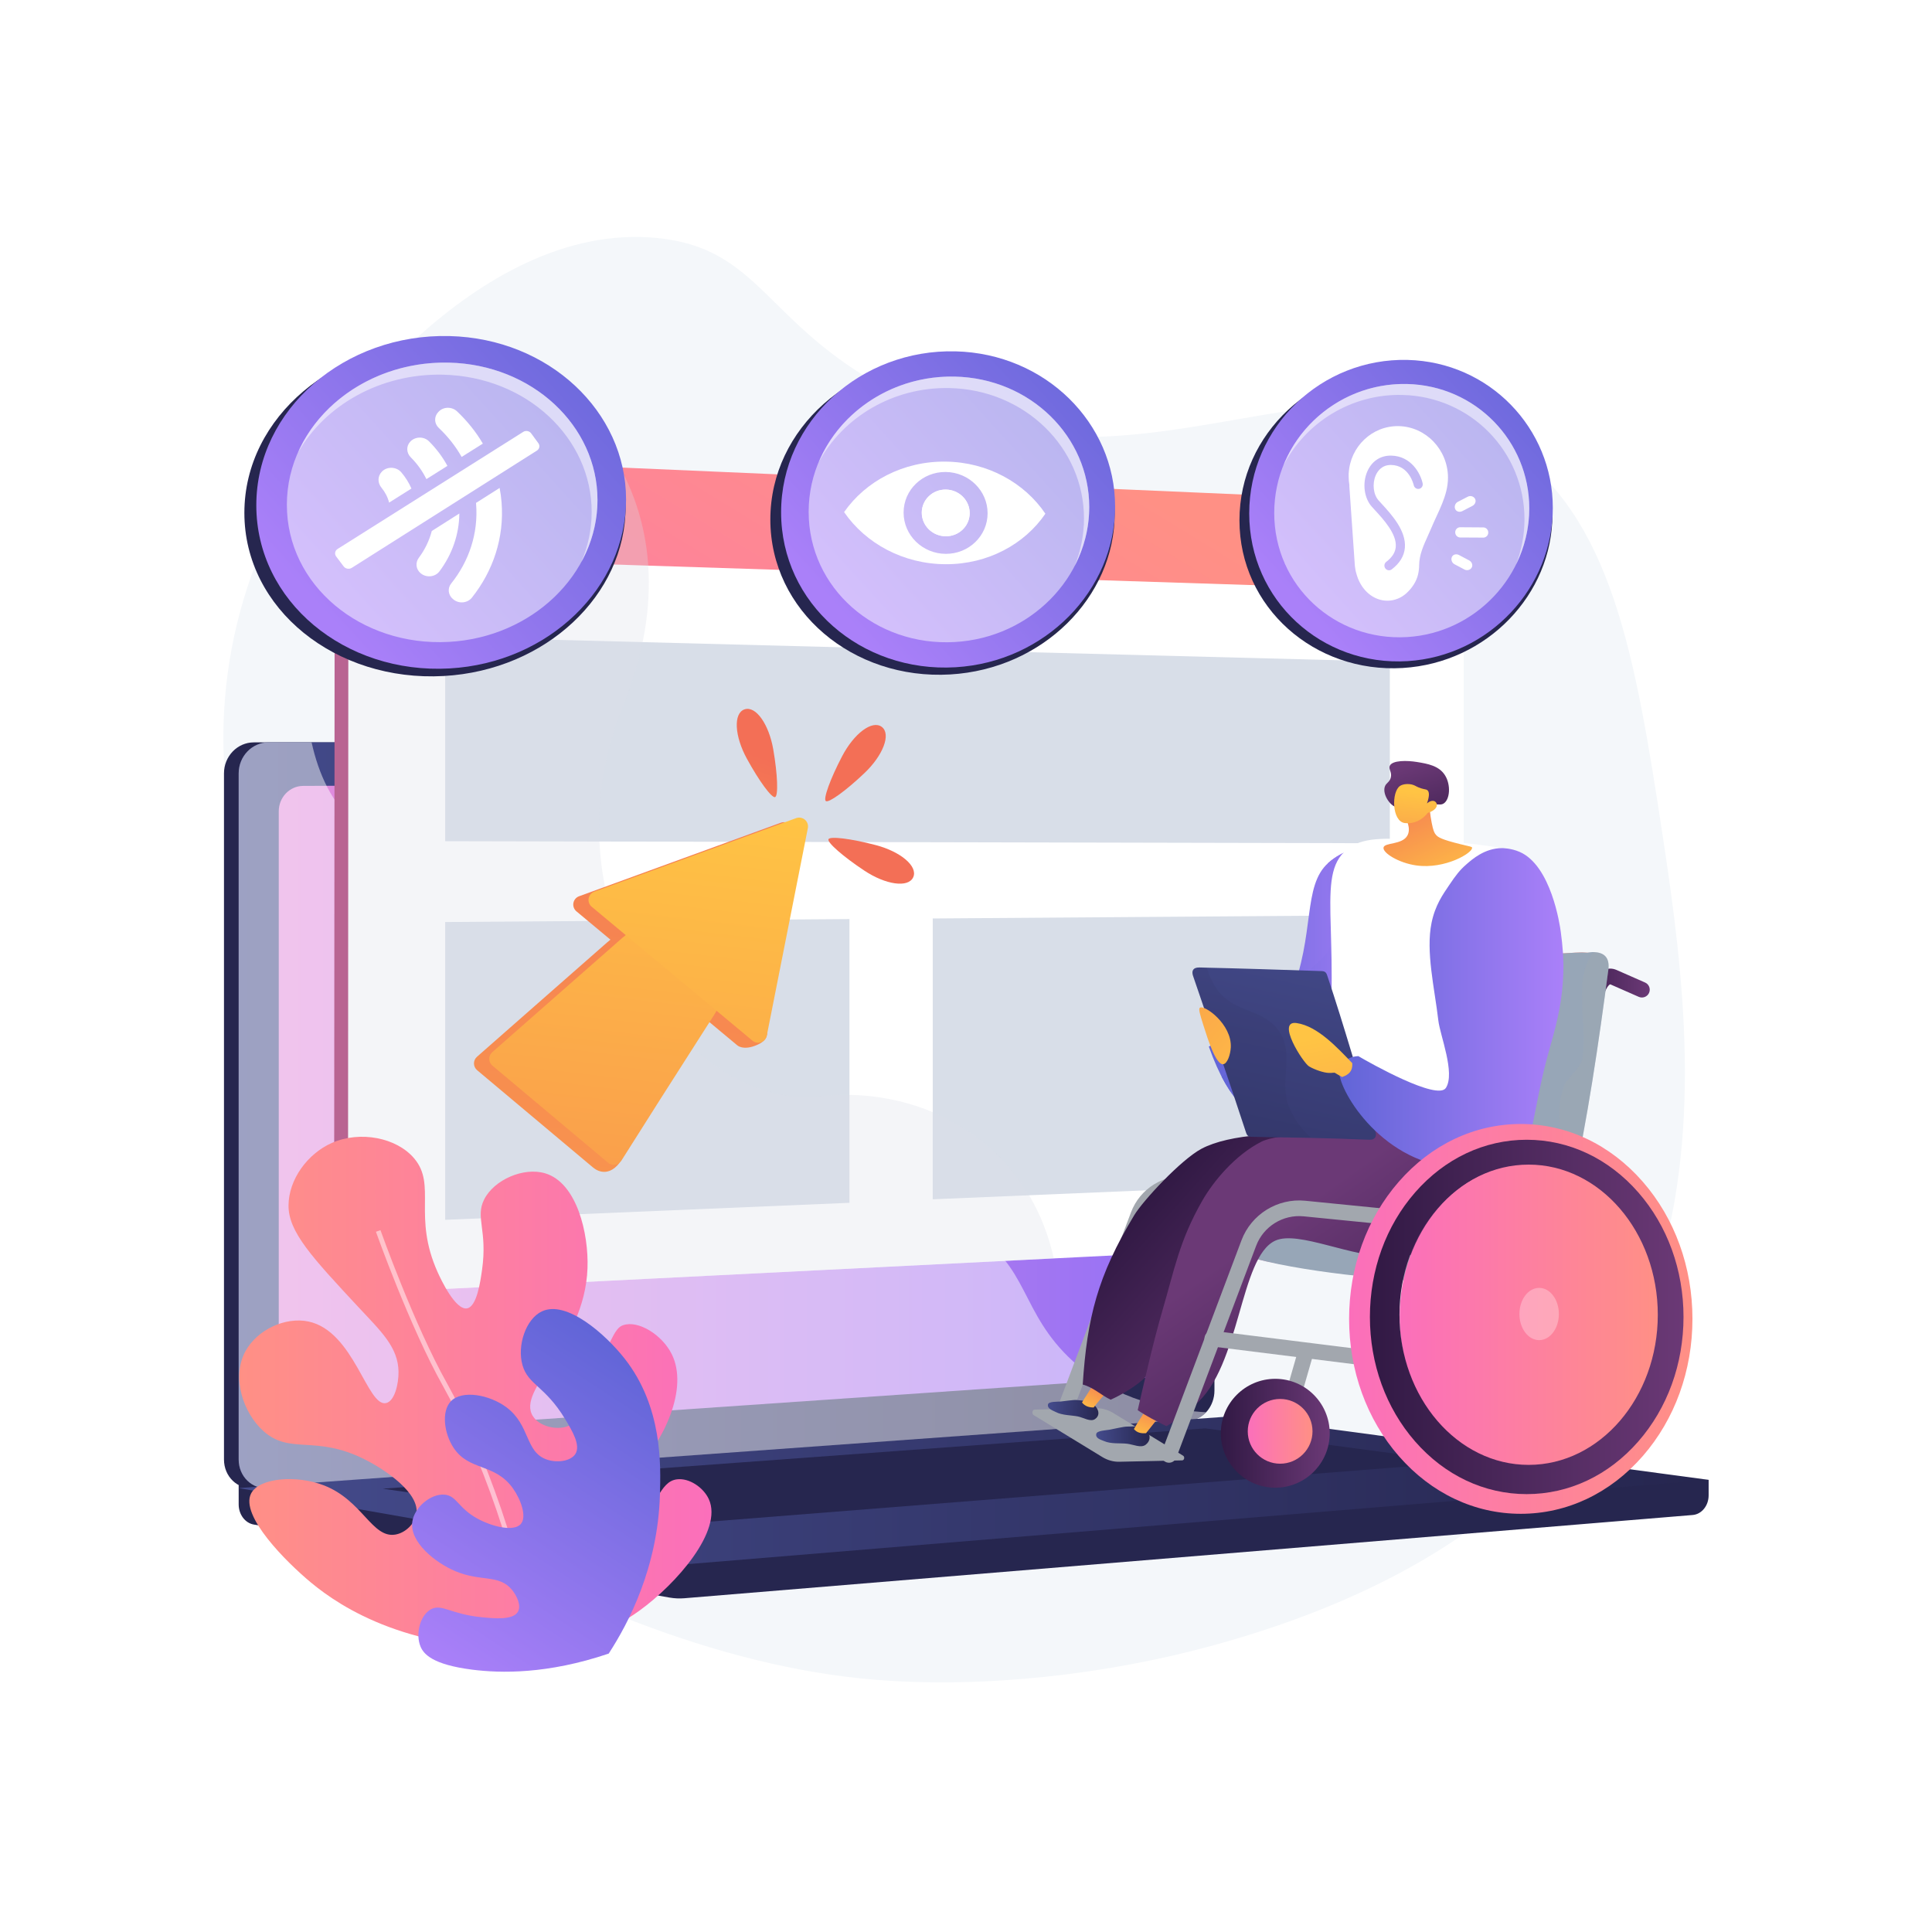 <svg xmlns="http://www.w3.org/2000/svg" xmlns:xlink="http://www.w3.org/1999/xlink" x="0px" y="0px" viewBox="0 0 3710 3710" style="enable-background:new 0 0 3710 3710;" xml:space="preserve"><g id="Background">	<g>		<g>			<rect style="fill:#FFFFFF;" width="3710" height="3710"></rect>		</g>	</g></g><g id="Illustration">	<g>		<path style="fill:#F4F7FA;" d="M3194.199,1614.003c-55.326-366.164-99.741-619.216-299.528-757.881   c-336.991-233.893-713.343,145.805-1190.704-108.977c-235.035-125.445-243.844-270.887-442.899-290.193   c-352.171-34.155-640.576,390.801-665.571,427.245c-151.864,221.428-202.592,491.428-141.027,748.838   c39.984,167.192,67.005,340.228,59.589,512.027c-12.905,298.999-5.48,578.093,281.502,756.409   c256.239,159.216,578.722,299.638,886.376,324.232c209.078,16.716,443.547-10.334,645.059-65.371   C3353.947,2879.833,3270.269,2117.458,3194.199,1614.003z"></path>		<g>			<g>				<path style="fill:#26264F;" d="M3281.079,2841.765l-2822.757-24.061v71.192c0,19.323,12.312,35.753,28.986,38.682     l798.192,140.19c9.473,1.664,19.079,2.105,28.637,1.315l1936.267-159.839c17.286-1.427,30.675-17.908,30.675-37.761V2841.765z"></path>				<g>					<path style="fill:#26264F;" d="M2256.712,2727.677l-1769.2,130.238c-31.658,2.33-57.399-22.433-57.399-55.317V1485.124      c0-32.884,25.741-59.543,57.399-59.543h1769.2c26.082,0,47.17,24.098,47.17,53.826v1190.971      C2303.882,2700.105,2282.794,2725.756,2256.712,2727.677z"></path>					<linearGradient id="SVGID_1_" gradientUnits="userSpaceOnUse" x1="458.322" y1="2141.824" x2="2332.092" y2="2141.824">						<stop offset="0" style="stop-color:#444B8C"></stop>						<stop offset="0.996" style="stop-color:#26264F"></stop>					</linearGradient>					<path style="fill:url(#SVGID_1_);" d="M2284.921,2727.677L515.722,2857.915c-31.659,2.33-57.4-22.433-57.4-55.317V1485.124      c0-32.884,25.74-59.543,57.4-59.543h1769.199c26.083,0,47.17,24.098,47.17,53.826v1190.971      C2332.092,2700.105,2311.004,2725.756,2284.921,2727.677z"></path>											<linearGradient id="SVGID_00000145025907550980101830000004833763957544848553_" gradientUnits="userSpaceOnUse" x1="535.282" y1="2129.51" x2="2268.726" y2="2129.51">						<stop offset="0.004" style="stop-color:#E38DDD"></stop>						<stop offset="1" style="stop-color:#9571F6"></stop>					</linearGradient>					<path style="fill:url(#SVGID_00000145025907550980101830000004833763957544848553_);" d="M2229.806,2643.711L581.981,2756.84      c-25.763,1.769-46.699-18.557-46.699-45.402V1557.988c0-26.846,20.936-48.699,46.699-48.81l1647.825-7.104      c21.516-0.093,38.919,19.654,38.919,44.106v1050.586C2268.726,2621.217,2251.322,2642.234,2229.806,2643.711z"></path>					<path style="fill:#FFFFFF;" d="M1462.805,1461.618c0,12.241-9.106,22.194-20.351,22.23      c-11.259,0.036-20.395-9.881-20.395-22.151s9.136-22.222,20.395-22.231C1453.699,1439.458,1462.805,1449.375,1462.805,1461.618      z"></path>					<path style="opacity:0.48;fill:#FFFFFF;" d="M515.715,2857.915l1760.249-129.579l8.957-0.659      c11.967-0.881,22.849-6.796,31.16-15.771c-126.669-6.932-205.346-51.884-256.098-98.331      c-101.921-93.278-84.243-185.263-194.153-246.591c-137.087-76.495-244.879,20.433-348.906-75.201      c-63.066-57.98-32.104-101.216-109.707-187.859c-85.952-95.965-141.911-63.707-228.291-150.076      c-109.22-109.208-54.595-194.175-148.676-272.583c-114.133-95.121-237.221-7.081-345.867-98.304      c-46.86-39.345-72.573-96.546-85.999-157.379h-82.662c-31.659,0-57.4,26.659-57.4,59.543v1317.473      C458.322,2835.479,484.058,2860.24,515.715,2857.915z"></path>				</g>									<linearGradient id="SVGID_00000026878273940953658370000015844848626776751275_" gradientUnits="userSpaceOnUse" x1="458.322" y1="2862.294" x2="3281.079" y2="2862.294">					<stop offset="0" style="stop-color:#444B8C"></stop>					<stop offset="0.996" style="stop-color:#26264F"></stop>				</linearGradient>				<path style="fill:url(#SVGID_00000026878273940953658370000015844848626776751275_);" d="M2355.437,2720.452L458.322,2857.54     l827.178,145.281c9.473,1.663,19.079,2.105,28.637,1.316l1966.942-162.372l-895.464-120.381     C2375.601,2720.037,2365.5,2719.726,2355.437,2720.452z"></path>				<polygon style="fill:#26264F;" points="735.141,2858.719 2314.546,2742.889 2803.357,2808.073 1237.558,2931.89     "></polygon>			</g>		</g>		<g>			<g>									<linearGradient id="SVGID_00000074403225115698770110000008797025514989447050_" gradientUnits="userSpaceOnUse" x1="641.791" y1="1681.931" x2="2783.497" y2="1681.931">					<stop offset="0" style="stop-color:#AB316D"></stop>					<stop offset="1" style="stop-color:#792D3D"></stop>				</linearGradient>				<path style="fill:url(#SVGID_00000074403225115698770110000008797025514989447050_);" d="M2783.497,1033.997v1281.815     c0,34.374-22.486,36.919-51.201,38.353l-712.874,45.048l-1293.099,81.684l-17.253,1.1     c-37.111,1.881-67.314-28.446-67.279-67.718l0.87-1353.641l-0.033-110.682c0.033-39.235,30.035-69.74,67.146-68.109l2.413,0.115     l481.265,20.848l1538.879,66.746C2761.046,970.79,2783.497,999.661,2783.497,1033.997z"></path>				<g>					<g>						<g>							<path style="fill:#FFFFFF;" d="M2810.758,1136.647v1177.946c0,34.454-22.457,63.526-51.212,64.957l-736.297,36.971        l-1287.527,64.626c-3.251,0.168-6.375,0.071-9.491-0.252c-32.594-3.289-57.984-31.728-57.951-67.626l0.666-1345.668v-10.436        l575.015,21.306l1538.642,57.115L2810.758,1136.647z"></path>															<linearGradient id="SVGID_00000078753055821654680670000006273917946136374200_" gradientUnits="userSpaceOnUse" x1="1903.979" y1="763.249" x2="1010.129" y2="2224.501">								<stop offset="0" style="stop-color:#FF9085"></stop>								<stop offset="1" style="stop-color:#FB6FBB"></stop>							</linearGradient>							<path style="fill:url(#SVGID_00000078753055821654680670000006273917946136374200_);" d="M2810.758,1030.453v106.194        l-28.01-0.908l-1538.62-49.584l-575.182-18.554v-10.436l0.386-110.885c0-30.055,17.79-54.985,42.712-64.32        c7.672-2.885,16.084-4.29,24.828-3.91l453.853,19.7l1568.837,68.141C2788.283,967.126,2810.758,996.039,2810.758,1030.453z"></path>							<path style="fill:#FFFFFF;" d="M825.447,973.337c-0.011,17.317-13.234,30.878-29.563,30.286        c-16.36-0.592-29.636-15.161-29.625-32.539c0.011-17.378,13.305-30.935,29.665-30.283        C812.253,941.453,825.458,956.019,825.447,973.337z"></path>						</g>					</g>				</g>			</g>			<g>				<polygon style="fill:#D8DEE8;" points="2668.872,1619.284 854.897,1615.332 854.897,1223.205 2668.872,1270.444     "></polygon>				<polygon style="fill:#D8DEE8;" points="1631.2,2309.74 854.897,2342.401 854.897,1770.549 1631.2,1764.885     "></polygon>				<polygon style="fill:#D8DEE8;" points="2668.872,2266.092 1791.142,2302.976 1791.142,1763.727 2668.872,1757.367     "></polygon>			</g>			<path style="opacity:0.3;fill:#D8DEE8;" d="M2023.622,2416.524l-1287.715,64.625c-3.251,0.168-6.467,0.071-9.583-0.252    l-17.253,1.1c-37.111,1.881-67.314-28.446-67.279-67.718l0.87-1353.641l-0.033-110.682c0.033-39.235,30.035-69.74,67.146-68.109    l2.413,0.115c7.672-2.885,16.013-4.29,24.757-3.91l453.818,19.7c0.941,1.673,1.816,3.346,2.69,5.058    c24.218,45.945,44.873,104.491,50.796,175.662c0.202,2.548,0.402,5.099,0.537,7.684c5.182,76.728-6.795,167.737-49.416,273.052    c-117.725,291.127,13.219,580.398,190.982,695.389c5.49,3.567,11.016,6.942,16.609,10.129    c54.657,31.522,113.047,46.588,169.543,40.361c102.84-11.333,206.409,12.398,289.434,68.801    c10.619,7.225,20.901,14.947,30.812,23.237c58.769,49.109,104.091,116.822,126.673,202.087    C2020.946,2404.906,2022.335,2410.678,2023.622,2416.524z"></path>		</g>		<g>			<g>									<linearGradient id="SVGID_00000062901810319545351100000006628349930770724252_" gradientUnits="userSpaceOnUse" x1="1298.727" y1="1117.716" x2="983.839" y2="3794.284">					<stop offset="0.004" style="stop-color:#F36F56"></stop>					<stop offset="1" style="stop-color:#FFC444"></stop>				</linearGradient>				<path style="fill:url(#SVGID_00000062901810319545351100000006628349930770724252_);" d="M1516.373,1582.895     c-4.656-3.989-11.103-5.158-16.863-3.059l-387.514,141.221c-5.71,2.08-9.873,7.053-10.915,13.039     c-1.044,5.986,1.191,12.074,5.861,15.963l65.3,54.394c-0.112,0.083-0.226,0.161-0.338,0.244     c-2.189,1.716-4.353,3.519-6.468,5.368c-38.929,34.182-77.851,68.37-116.769,102.562     c-44.256,38.894-88.505,77.795-132.743,116.704c-3.72,3.271-5.825,8.004-5.765,12.957c0.059,4.953,2.282,9.63,6.075,12.815     c74.361,62.427,148.448,124.62,222.266,186.577c0.596,0.501,1.231,0.939,1.881,1.349l-0.014,0.012     c0,0,24.84,21.984,49.68-10.474c-6.879-1.81-14.19-4.04-19.373-5.679c22.237-35.21,44.504-70.395,66.831-105.529     c34.923-54.958,69.956-109.822,105.094-164.594c1.478-2.273,2.845-4.593,4.171-6.929l68.855,57.356c0,0,0.537,0.492,1.576,1.148     c1.353,0.886,2.808,1.571,4.327,2.035c5.319,1.843,14.347,2.947,27.606-1.938c23.216-8.553,23.179-18.976,24.052-23.391     c0.503-2.534-13.935-4.837-26.329-6.341l75.125-379.617C1523.172,1593.074,1521.029,1586.884,1516.373,1582.895z"></path>				<g>											<linearGradient id="SVGID_00000175322418450381235290000010262138948624568192_" gradientUnits="userSpaceOnUse" x1="1227.811" y1="1447.326" x2="1009.838" y2="3300.105">						<stop offset="0" style="stop-color:#FFC444"></stop>						<stop offset="0.996" style="stop-color:#F36F56"></stop>					</linearGradient>					<path style="fill:url(#SVGID_00000175322418450381235290000010262138948624568192_);" d="M1366.543,1779.37      c-38.597-32.156-110.773-24.314-165.315,16.531c-2.189,1.716-4.353,3.519-6.468,5.368      c-38.929,34.182-77.852,68.37-116.77,102.562c-44.256,38.894-88.505,77.795-132.743,116.704      c-3.72,3.271-5.825,8.004-5.765,12.957c0.059,4.953,2.282,9.63,6.075,12.815c74.361,62.428,148.448,124.62,222.266,186.577      c3.754,3.152,8.688,4.524,13.534,3.771c4.845-0.753,9.144-3.556,11.761-7.703c24.516-38.843,49.084-77.641,73.709-116.391      c34.923-54.958,69.956-109.822,105.094-164.594c1.519-2.338,2.928-4.722,4.29-7.125      C1408.1,1881.544,1404.958,1811.312,1366.543,1779.37z"></path>											<linearGradient id="SVGID_00000052811424903916415120000004620655749376618136_" gradientUnits="userSpaceOnUse" x1="1355.519" y1="1533.273" x2="1134.455" y2="3412.327">						<stop offset="0" style="stop-color:#FFC444"></stop>						<stop offset="0.996" style="stop-color:#F36F56"></stop>					</linearGradient>					<path style="fill:url(#SVGID_00000052811424903916415120000004620655749376618136_);" d="M1545.697,1574.098      c-4.656-3.989-11.103-5.158-16.863-3.059L1141.32,1712.26c-5.71,2.08-9.873,7.053-10.915,13.039      c-1.044,5.986,1.191,12.074,5.861,15.963l308.683,257.132c4.603,3.836,10.889,4.96,16.538,2.959      c5.649-2.001,9.825-6.831,10.988-12.71l78.832-398.353C1552.497,1584.276,1550.353,1578.087,1545.697,1574.098z"></path>				</g>			</g>			<g>									<linearGradient id="SVGID_00000085211393852488115220000008885732238063833736_" gradientUnits="userSpaceOnUse" x1="437.174" y1="792.25" x2="7.046" y2="1314.422" gradientTransform="matrix(0.944 -0.33 0.33 0.944 781.354 844.419)">					<stop offset="0.004" style="stop-color:#F36F56"></stop>					<stop offset="1" style="stop-color:#FFC444"></stop>				</linearGradient>				<path style="fill:url(#SVGID_00000085211393852488115220000008885732238063833736_);" d="M1484.908,1439.19     c8.402,48.636,9.82,89.146,3.485,91.482c-6.419,2.116-30.518-30.479-54.194-73.784c-23.664-43.246-26.259-87.056-4.601-94.679     C1451.296,1354.7,1476.518,1390.61,1484.908,1439.19z"></path>									<linearGradient id="SVGID_00000019636360705581864820000010180861098898237583_" gradientUnits="userSpaceOnUse" x1="3853.132" y1="1641.63" x2="3423.006" y2="2163.798" gradientTransform="matrix(0.798 0.602 -0.602 0.798 -532.777 -2146.364)">					<stop offset="0.004" style="stop-color:#F36F56"></stop>					<stop offset="1" style="stop-color:#FFC444"></stop>				</linearGradient>				<path style="fill:url(#SVGID_00000019636360705581864820000010180861098898237583_);" d="M1659.966,1484.592     c-35.78,33.998-68.68,57.677-74.141,53.705c-5.324-4.163,8.397-42.306,31.26-86.046c22.821-43.697,57.812-70.186,76.179-56.408     C1711.56,1409.717,1695.705,1450.635,1659.966,1484.592z"></path>									<linearGradient id="SVGID_00000086691327637742202500000005262747422861352349_" gradientUnits="userSpaceOnUse" x1="6595.335" y1="-1978.616" x2="6165.215" y2="-1456.454" gradientTransform="matrix(-0.409 0.913 -0.913 -0.409 2505.182 -5302.466)">					<stop offset="0.004" style="stop-color:#F36F56"></stop>					<stop offset="1" style="stop-color:#FFC444"></stop>				</linearGradient>				<path style="fill:url(#SVGID_00000086691327637742202500000005262747422861352349_);" d="M1659.755,1671.833     c-41.125-27.292-71.547-54.079-68.894-60.288c2.87-6.119,43.113-1.254,90.851,11.273c47.688,12.495,81.316,40.695,71.984,61.673     C1744.254,1705.419,1700.829,1699.094,1659.755,1671.833z"></path>			</g>		</g>		<g>			<g>									<linearGradient id="SVGID_00000063596054806789818060000009070557164173257352_" gradientUnits="userSpaceOnUse" x1="3671.933" y1="1887.096" x2="4027.185" y2="1887.096" gradientTransform="matrix(-1 0 0 1 6348.516 0)">					<stop offset="0" style="stop-color:#AA80F9"></stop>					<stop offset="0.996" style="stop-color:#6165D7"></stop>				</linearGradient>				<path style="fill:url(#SVGID_00000063596054806789818060000009070557164173257352_);" d="M2343.06,1978.354     c10.496,17.553,27.534,39.517,49.154,40.23c42.137,1.39,74.718-78.825,85.79-106.085     c48.204-118.682,22.473-211.029,72.813-255.558c28.879-25.545,61.623-29.668,61.623-29.668     c2.271-0.286,24.905-2.714,34.104,1.958c124.438,63.202-167.967,823.853-325.213,380.509     C2347.568,1997.301,2337.931,1987.457,2343.06,1978.354z"></path>									<linearGradient id="SVGID_00000109710352663304793410000017245257846541865371_" gradientUnits="userSpaceOnUse" x1="3671.933" y1="1887.074" x2="4002.687" y2="1887.074" gradientTransform="matrix(-1 0 0 1 6348.516 0)">					<stop offset="0" style="stop-color:#AA80F9"></stop>					<stop offset="0.996" style="stop-color:#6165D7"></stop>				</linearGradient>				<path style="fill:url(#SVGID_00000109710352663304793410000017245257846541865371_);" d="M2504.657,1987.462     c3.332-36.649-13.327-76.629,0-109.946c9.995-23.322,46.644-36.649,53.307-69.966c6.374-50.984-17.705-98.923-8.158-149.642     c0.346-0.317,0.657-0.656,1.01-0.968c28.879-25.545,61.623-29.668,61.623-29.668c2.271-0.286,24.905-2.714,34.104,1.958     c118.225,60.046-139.804,749.591-300.715,438.097c37.966-25.594,86.689-34.477,128.843-53.212     C2484.667,2007.452,2501.325,2000.789,2504.657,1987.462z"></path>			</g>			<g>				<path style="fill:#A2A7AE;" d="M2048.741,2712.465c-1.76,0-3.551-0.312-5.297-0.971c-7.771-2.927-11.699-11.6-8.769-19.371     l137.192-364.159c17.13-45.472,62.812-73.917,111.228-69.059l150.662,14.996c8.265,0.823,14.296,8.186,13.473,16.451     c-0.823,8.261-8.217,14.324-16.451,13.473l-150.662-14.996c-34.816-3.455-67.773,16.986-80.11,49.737l-137.192,364.159     C2060.546,2708.75,2054.82,2712.465,2048.741,2712.465z"></path>				<g>					<g>						<g style="enable-background:new    ;">							<defs>								<path id="SVGID_00000150095219026549027640000012514209691979846322_" style="enable-background:new    ;" d="         M1968.317,2707.263l153.894-3.379l149.616,91.408c3.721,2.274,2.418,8.955-1.764,9.047l-137.897,3.027L1968.317,2707.263z"></path>							</defs>							<clipPath id="SVGID_00000010271217486896491480000012893580447029768848_">								<use xlink:href="#SVGID_00000150095219026549027640000012514209691979846322_" style="overflow:visible;"></use>							</clipPath>							<g style="clip-path:url(#SVGID_00000010271217486896491480000012893580447029768848_);">								<path style="fill:#A2A7AE;" d="M2286.061,2803.988l-148.257-90.577c-10.258-6.267-21.49-9.397-32.829-9.148l-118.281,2.597         c-4.529,0.099-5.849,8.058-1.752,10.561l131.631,80.42c10.258,6.267,21.49,9.397,32.829,9.148L2286.061,2803.988         L2286.061,2803.988z"></path>							</g>						</g>					</g>				</g>			</g>			<g>									<linearGradient id="SVGID_00000008829008305376391930000002679548849605530500_" gradientUnits="userSpaceOnUse" x1="3180.513" y1="2063.487" x2="3358.433" y2="2063.487" gradientTransform="matrix(-1 0 0 1 6348.516 0)">					<stop offset="0" style="stop-color:#6B3976"></stop>					<stop offset="1" style="stop-color:#311944"></stop>				</linearGradient>				<path style="fill:url(#SVGID_00000008829008305376391930000002679548849605530500_);" d="M3005.139,2266.974     c-0.841,0-1.691-0.072-2.549-0.22c-8.186-1.396-13.689-9.167-12.289-17.353l55.902-327.285     c5.043-29.522,16.121-50.248,31.19-58.355c8.543-4.601,18.091-4.992,26.908-1.115l54.718,24.067     c7.599,3.345,11.051,12.217,7.709,19.82c-3.342,7.603-12.221,11.051-19.82,7.709l-54.715-24.067     c-2.868,0.487-11.802,10.409-16.348,37.005l-55.902,327.285C3018.69,2261.793,3012.333,2266.971,3005.139,2266.974z"></path>				<g>											<linearGradient id="SVGID_00000000218594143955111510000003031883578263415951_" gradientUnits="userSpaceOnUse" x1="3366.229" y1="2072.843" x2="4133.484" y2="2388.35" gradientTransform="matrix(-1 0 0 1 6348.516 0)">						<stop offset="0" style="stop-color:#FF9085"></stop>						<stop offset="1" style="stop-color:#FB6FBB"></stop>					</linearGradient>					<path style="fill:url(#SVGID_00000000218594143955111510000003031883578263415951_);" d="M2388.373,2410.909      c108.473,33.067,248.385,30.631,341.446,36.337c93.062,5.707,102.595,2.845,154.345-32.025      c51.749-34.871,67.527-67.923,83.203-129.592c33.616-132.244,51.171-282.734,71.527-420.535      c3.16-21.39,89.537-32.744-1.243-36.148c-13.288-0.498-218.431,14.314-226.031,14.843      c-59.558,4.145-50.825,12.666-54.776,34.977c-22.202,125.382-41.413,277.604-63.61,394.893      c-13.848,73.174-45.531,101.099-108.842,110.47c-60.222,8.914-114.196-19.045-172.47-34.706      c-17.473-4.696-36.407,5.601-42.599,22.215C2363.13,2388.253,2363.317,2402.975,2388.373,2410.909z"></path>					<path style="fill:#97A6B7;" d="M2388.373,2410.909c108.473,33.067,282.336,46.489,375.397,52.195      c93.062,5.707,75.838-5.818,127.588-40.689c51.749-34.871,60.333-75.117,76.009-136.786      c33.616-132.244,51.171-282.734,71.527-420.535c3.16-21.39,89.537-32.744-1.243-36.148      c-13.288-0.498-218.431,14.314-226.031,14.843c-59.558,4.145-50.825,12.666-54.776,34.977      c-22.202,125.382-41.413,277.604-63.61,394.893c-13.848,73.174-45.531,101.099-108.842,110.47      c-60.222,8.914-114.196-19.045-172.47-34.706c-17.473-4.696-36.407,5.601-42.599,22.215      C2363.13,2388.253,2363.317,2402.975,2388.373,2410.909z"></path>					<path style="fill:#97A6B7;" d="M2743.041,2456.796c18.699,2.327,43.773,6.325,63.26,6.308      c50.307-0.043,91.435-12.352,131.081-47.871c39.646-35.519,67.206-68.414,81.082-130.307      c29.758-132.725,51.988-285.464,69.998-422.549c3.205-24.394-8.904-33.288-27.464-34.035      c-18.561-0.746-33.983,9.516-37.625,33.267c-20.472,133.478-39.419,290.214-69.874,417.183      c-19,79.213-69.616,111.665-138.856,118.926c-20.048,2.102-45.525-6.764-64.957-5.684      c-19.432,1.08-29.509,12.505-31.207,29.626C2716.781,2438.782,2724.342,2454.469,2743.041,2456.796z"></path>					<path style="opacity:0.3;fill:#A2A7AE;" d="M2938.96,2377.454c43.618-18.454,53.684-68.783,60.395-112.401      c8.388-60.395-18.454-120.79,3.355-177.829c6.711-18.454,30.198-33.553,35.23-52.007      c12.672-63.364-19.549-157.446,22.337-206.877c0.242,0.006,0.477-0.008,0.719,0.002c18.561,0.747,30.669,9.641,27.465,34.035      c-18.01,137.086-40.24,289.825-69.998,422.55c-13.876,61.893-41.437,94.788-81.083,130.307      c-39.646,35.519-80.774,47.827-131.081,47.871c-1.576,0.002-3.199-0.032-4.842-0.08c0.538-0.563,1.085-1.108,1.613-1.688      C2841.657,2419.395,2886.953,2397.586,2938.96,2377.454z"></path>				</g>			</g>			<path style="fill:#FFFFFF;" d="M2918.167,1635.879c-33.275-9.357-108.126-18.592-167.851-21.968    c-85.184-4.815-127.775-7.223-157.957,13.063c-69.708,46.852-15.741,154.985-44.276,423.04    c-12.127,113.929-17.596,106.56,9.736,147.109c55.53,82.384,211.51,89.136,282.963,17.707    c37.763-37.752,92.742,33.439,93.651-9.636C2938.017,2035.163,3023.897,1883.937,2918.167,1635.879z"></path>			<g>									<linearGradient id="SVGID_00000071520461719841991290000008489202100190351744_" gradientUnits="userSpaceOnUse" x1="899.981" y1="3863.219" x2="998.216" y2="3863.219" gradientTransform="matrix(0.994 0.114 -0.114 0.994 1558.355 -1240.923)">					<stop offset="0" style="stop-color:#444B8C"></stop>					<stop offset="0.996" style="stop-color:#26264F"></stop>				</linearGradient>				<path style="fill:url(#SVGID_00000071520461719841991290000008489202100190351744_);" d="M2104.337,2701.367     c6.397,7.988,7.319,17.667-1.622,23.7c-8.941,6.033-21.959-2.983-33.399-5.177c-12.254-2.351-29.642-1.9-42.243-8.546     c-5.093-2.686-16.512-6.119-14.596-14.553c1.348-5.931,18.67-4.941,24.259-5.451c7.934-0.725,24.49-3.454,30.562-2.922     C2082.548,2689.752,2095.889,2690.818,2104.337,2701.367z"></path>									<linearGradient id="SVGID_00000150824795428872879400000011179528388412270780_" gradientUnits="userSpaceOnUse" x1="-923.926" y1="2578.685" x2="-890.171" y2="2508.821" gradientTransform="matrix(1 0.024 -0.024 1 3071.909 156.767)">					<stop offset="0" style="stop-color:#FFC444"></stop>					<stop offset="0.996" style="stop-color:#F36F56"></stop>				</linearGradient>				<path style="fill:url(#SVGID_00000150824795428872879400000011179528388412270780_);" d="M2097.528,2661.537     c-6.247,10.771-13.437,20.941-19.784,31.653c5.875,7.264,13.272,9.512,22.406,9.612c7.875-10.508,16.8-20.095,25.212-30.16     C2116.062,2668.994,2106.758,2665.361,2097.528,2661.537z"></path>									<linearGradient id="SVGID_00000002377013349298333970000014425850560666299812_" gradientUnits="userSpaceOnUse" x1="3107.187" y1="2094.777" x2="3408.437" y2="1713.325" gradientTransform="matrix(-0.985 0.174 0.174 0.985 5281.56 -3.816)">					<stop offset="0" style="stop-color:#6B3976"></stop>					<stop offset="1" style="stop-color:#311944"></stop>				</linearGradient>				<path style="fill:url(#SVGID_00000002377013349298333970000014425850560666299812_);" d="M2796.288,2282.894     c65.952,112.925-27.578,41.356-107.75,36.619c-84.436-4.988-297.802-18.266-369.619,79.064     c-53.488,72.489-44.862,187.813-130.904,256.105c-15.155,12.029-38.692,26.055-55.338,33.124     c-18.618-9.054-33.192-23.707-53.53-29.092c8.374-128.135,28.558-208.748,98.895-325.185     c17.005-28.15,90.107-106.828,129.229-127.615C2413.039,2149.719,2735.463,2178.746,2796.288,2282.894z"></path>			</g>			<g>									<linearGradient id="SVGID_00000022537822756774283030000003083754508012893879_" gradientUnits="userSpaceOnUse" x1="184.229" y1="3214.834" x2="286.684" y2="3214.834" gradientTransform="matrix(1 -0.033 0.033 1 1815.521 -446.467)">					<stop offset="0" style="stop-color:#444B8C"></stop>					<stop offset="0.996" style="stop-color:#26264F"></stop>				</linearGradient>				<path style="fill:url(#SVGID_00000022537822756774283030000003083754508012893879_);" d="M2203.124,2748.671     c6.93,8.608,5.778,18.915-3.233,25.726c-9.01,6.811-23.475-0.618-35.599-2.026c-12.988-1.509-30.753,0.869-44.234-5.107     c-5.448-2.415-16.946-4.988-14.877-13.917c1.454-6.276,19.563-6.759,25.561-7.912c8.514-1.637,26.525-5.83,32.922-5.958     C2179.729,2739.15,2193.975,2737.306,2203.124,2748.671z"></path>									<linearGradient id="SVGID_00000152961733416430546620000014052534911219321216_" gradientUnits="userSpaceOnUse" x1="-1301.776" y1="2267.332" x2="-1262.822" y2="2186.706" gradientTransform="matrix(0.995 -0.099 0.099 0.995 3261.071 380.391)">					<stop offset="0" style="stop-color:#FFC444"></stop>					<stop offset="0.996" style="stop-color:#F36F56"></stop>				</linearGradient>				<path style="fill:url(#SVGID_00000152961733416430546620000014052534911219321216_);" d="M2201.037,2705.574     c-7.484,13.091-16.138,25.446-23.588,38.564c5.954,7.401,14.216,8.707,23.322,7.939c9.702-12.531,19.941-24.636,29.507-37.268     C2220.488,2711.844,2210.732,2708.84,2201.037,2705.574z"></path>									<linearGradient id="SVGID_00000055691549285307961010000007646919534311530417_" gradientUnits="userSpaceOnUse" x1="-2109.041" y1="2334.296" x2="-1768.86" y2="2814.831" gradientTransform="matrix(1 0 0 1 4584.148 0)">					<stop offset="0" style="stop-color:#6B3976"></stop>					<stop offset="1" style="stop-color:#311944"></stop>				</linearGradient>				<path style="fill:url(#SVGID_00000055691549285307961010000007646919534311530417_);" d="M2893.471,2152.03     c57.049,41.532,32.935,85.137,27.919,130.14c-11.259,101.013-186.849,128.266-248.601,130.814     c-75.136,3.101-179.447-50.823-223.846-30.589c-68.992,31.44-66.244,241.376-153.914,315.215     c-15.062,12.685-36.216,30.608-55.24,41.098c-18.863-9.513-37.331-18.66-55.094-30.803     c14.141-60.938,30.581-133.327,47.311-190.574c23.618-80.814,32.729-134.705,76.718-211.597     c21.188-37.036,62.776-87.689,113.778-113.468c31.804-16.075,136.959-15.59,167.107-19.934     C2657.476,2162.553,2854.004,2123.297,2893.471,2152.03z"></path>			</g>			<g>									<linearGradient id="SVGID_00000049935687774770415160000015493775686952519867_" gradientUnits="userSpaceOnUse" x1="2463.828" y1="1003.264" x2="2473.302" y2="750.921" gradientTransform="matrix(-0.917 0.399 0.399 0.917 4643.642 -184.894)">					<stop offset="0" style="stop-color:#FFC444"></stop>					<stop offset="0.996" style="stop-color:#F36F56"></stop>				</linearGradient>				<path style="fill:url(#SVGID_00000049935687774770415160000015493775686952519867_);" d="M2743.956,1520.844     c-0.212,25.254,2.604,45.282,5.271,58.997c3.053,15.715,5.253,19.774,8.061,23.069c4.227,4.96,10.631,9.119,46.819,18.093     c19.692,4.882,22.225,4.749,22.66,6.703c2.122,9.533-51.575,42.024-107.053,34.193c-33.952-4.792-64.844-24.162-62.948-34.335     c1.909-10.237,35.823-4.744,45.932-23.264c7.032-12.884-0.851-31.175-10.168-46.322     C2701.555,1541.07,2734.932,1537.752,2743.956,1520.844z"></path>				<g>											<linearGradient id="SVGID_00000018917567871214426760000015209886887426718612_" gradientUnits="userSpaceOnUse" x1="463.756" y1="1952.436" x2="393.031" y2="1772.807" gradientTransform="matrix(0.999 0.053 -0.053 0.999 2406.473 -323.463)">						<stop offset="0" style="stop-color:#311944"></stop>						<stop offset="1" style="stop-color:#6B3976"></stop>					</linearGradient>					<path style="fill:url(#SVGID_00000018917567871214426760000015209886887426718612_);" d="M2659.226,1510.713      c2.554-7.667,9.083-8.196,11.457-17.46c2.768-10.804-4.604-15.965-2.025-22.376c4.591-11.407,34.197-10.627,52.416-7.618      c20.236,3.343,42.587,7.035,54.125,26.098c11.184,18.479,8.99,46.085-3.008,53.633c-6.551,4.12-11.952-0.299-22.495,2.718      c-13.457,3.853-21.91,15.994-27.08,26.202c-0.795-4.156-2.061-9.315-4.197-14.944c-4.111-10.833-5.691-16.422-9.435-17.782      c-7.363-2.676-12.803,11.569-23.639,11.599C2671.012,1550.822,2654.143,1525.969,2659.226,1510.713z"></path>											<linearGradient id="SVGID_00000074405156006918005350000012793222960888809135_" gradientUnits="userSpaceOnUse" x1="986.165" y1="1837.316" x2="983.211" y2="2075.304" gradientTransform="matrix(-0.994 -0.114 -0.114 0.994 3909.617 -192.687)">						<stop offset="0" style="stop-color:#FFC444"></stop>						<stop offset="0.996" style="stop-color:#F36F56"></stop>					</linearGradient>					<path style="fill:url(#SVGID_00000074405156006918005350000012793222960888809135_);" d="M2741.504,1561.111      c0,0-15.397,22.662-43.663,19.418c-25.306-2.907-26.213-60.026-9.4-71.307c5.609-3.763,16.526-4.903,25.215-1.999      c5.131,1.716,6.787,3.965,15.226,6.603c7.785,2.436,10.055,1.672,12.336,3.792c2.853,2.654,4.731,8.904-1.063,25.303      c5.086-4.665,10.993-6.26,15.017-4.112c0.64,0.344,2.325,1.615,3.219,3.461      C2761.62,1548.948,2755.27,1556.96,2741.504,1561.111z"></path>				</g>			</g>			<g>				<path style="fill:#A2A7AE;" d="M2930.738,2660.824c-0.621,0-1.249-0.038-1.88-0.116l-602.788-75.259     c-8.241-1.029-14.087-8.543-13.058-16.784c1.032-8.244,8.608-14.083,16.784-13.058l602.788,75.259     c8.241,1.029,14.087,8.543,13.058,16.784C2944.691,2655.256,2938.213,2660.824,2930.738,2660.824z"></path>				<path style="fill:#A2A7AE;" d="M2244.82,2808.861c-1.76,0-3.551-0.312-5.297-0.971c-7.771-2.927-11.699-11.6-8.769-19.371     l153.228-406.726c18.859-50.046,69.22-81.29,122.412-76.003l157.088,15.638c8.265,0.823,14.296,8.189,13.473,16.451     c-0.82,8.261-8.196,14.296-16.451,13.473l-157.088-15.638c-39.702-3.956-77.231,19.357-91.295,56.681l-153.228,406.726     C2256.626,2805.146,2250.9,2808.861,2244.82,2808.861z"></path>				<path style="fill:#A2A7AE;" d="M2448.883,2814.886c-1.376,0-2.776-0.192-4.165-0.59c-7.98-2.299-12.588-10.629-10.292-18.609     l58.06-201.751c2.295-7.977,10.625-12.581,18.609-10.292c7.98,2.299,12.588,10.629,10.292,18.609l-58.06,201.75     C2461.43,2810.594,2455.415,2814.886,2448.883,2814.886z"></path>			</g>			<g>				<g>											<linearGradient id="SVGID_00000011015631886703330520000009874351459648422028_" gradientUnits="userSpaceOnUse" x1="3795.092" y1="2752.27" x2="4004.186" y2="2752.27" gradientTransform="matrix(-1 0 0 1 6348.516 0)">						<stop offset="0" style="stop-color:#6B3976"></stop>						<stop offset="1" style="stop-color:#311944"></stop>					</linearGradient>					<path style="fill:url(#SVGID_00000011015631886703330520000009874351459648422028_);" d="M2344.33,2752.27      c0-57.647,46.9-104.547,104.547-104.547s104.547,46.9,104.547,104.547s-46.9,104.547-104.547,104.547      S2344.33,2809.917,2344.33,2752.27z M2405.242,2752.27c0,24.06,19.575,43.635,43.635,43.635s43.635-19.575,43.635-43.635      c0-24.06-19.575-43.635-43.635-43.635S2405.242,2728.21,2405.242,2752.27z"></path>				</g>									<linearGradient id="SVGID_00000023258321300457635660000005744302338146413447_" gradientUnits="userSpaceOnUse" x1="3828.119" y1="2748.564" x2="3952.457" y2="2748.564" gradientTransform="matrix(-1 0 0 1 6348.516 0)">					<stop offset="0" style="stop-color:#FF9085"></stop>					<stop offset="1" style="stop-color:#FB6FBB"></stop>				</linearGradient>									<circle style="fill:url(#SVGID_00000023258321300457635660000005744302338146413447_);" cx="2458.228" cy="2748.564" r="62.169"></circle>			</g>			<g>									<linearGradient id="SVGID_00000098195850986392133620000017715238731383690880_" gradientUnits="userSpaceOnUse" x1="2108.356" y1="1735.096" x2="2014.469" y2="2716.055" gradientTransform="matrix(0.993 0.121 -0.121 0.993 644.245 -230.079)">					<stop offset="0" style="stop-color:#444B8C"></stop>					<stop offset="0.996" style="stop-color:#26264F"></stop>				</linearGradient>				<path style="fill:url(#SVGID_00000098195850986392133620000017715238731383690880_);" d="M2302.835,1857.874     c76.824,1.647,157.326,4.367,234.574,6.876c6.478,0.21,9.081,2.066,11.134,8.186c33.033,98.474,61.983,201.147,92.637,299.997     c3.245,10.465-1.612,16.153-12.088,15.695c-73.905-3.228-150.966-4.33-225.289-5.602c-6.253-0.107-8.965-1.913-11.013-8.176     c-32.666-99.877-68.009-201.768-101.774-300.886C2287.45,1863.497,2291.869,1857.639,2302.835,1857.874z"></path>									<linearGradient id="SVGID_00000148625594649076729920000002905559258297401776_" gradientUnits="userSpaceOnUse" x1="-1147.117" y1="-1157.731" x2="-1331.648" y2="-371.046" gradientTransform="matrix(0.993 0.121 -0.121 0.993 4529.343 244.162)">					<stop offset="0" style="stop-color:#444B8C"></stop>					<stop offset="0.996" style="stop-color:#26264F"></stop>				</linearGradient>				<path style="opacity:0.1;fill:url(#SVGID_00000148625594649076729920000002905559258297401776_);" d="M2471.184,2112.818     c-10.5-47.369,12.303-89.901-13.619-130.592c-26.666-41.859-76.985-37.063-111.723-71.56     c-11.059-10.982-24.338-34.914-28.13-52.517c-4.53,0.081-11.422-1.233-15.236-0.5c-8.372,1.609-15.305,5.641-11.679,16.153     c34.342,99.553,69.129,200.978,102.019,301.093c2.063,6.278,4.756,7.841,10.955,8.033c37.418,1.16,76.567,0.996,114.181,1.591     C2497.04,2168.193,2476.192,2135.412,2471.184,2112.818z"></path>			</g>			<g>				<g>											<linearGradient id="SVGID_00000051344661756268271150000006453594275543489666_" gradientUnits="userSpaceOnUse" x1="3346.322" y1="1936.629" x2="3776.949" y2="1936.629" gradientTransform="matrix(-1 0 0 1 6348.516 0)">						<stop offset="0" style="stop-color:#AA80F9"></stop>						<stop offset="0.996" style="stop-color:#6165D7"></stop>					</linearGradient>					<path style="fill:url(#SVGID_00000051344661756268271150000006453594275543489666_);" d="M2903.611,2231.858      c43.83-23.402,35.515-91.245,73.375-222.861c15.282-53.126,23.724-93.112,25.064-142.059      c0.701-25.619-1.198-50.219-4.932-77.773c-1.761-12.997-18.354-126.844-78.95-153.286c-16.885-7.368-34.01-7.276-34.01-7.276      c-33.09,0.177-57.078,21.316-68.994,31.816c-11.887,10.474-19.219,19.779-32.41,39.408      c-11.937,17.763-26.776,38.254-33.745,72.202c-11.377,55.411,5.779,125.456,13.043,187.822      c3.308,28.408,32.788,100.71,14.498,129.226c-16.133,25.151-145.446-47.577-168.215-61.053      c-6.127,0.321-17.124,1.875-26.049,9.839c0,0-6.387,5.699-9.815,14.284c-10.176,25.479,66.06,167.615,203.199,187.743      C2802.455,2243.819,2867.111,2251.346,2903.611,2231.858z"></path>				</g>									<linearGradient id="SVGID_00000164504130855984132340000004677724231490192546_" gradientUnits="userSpaceOnUse" x1="-3999.812" y1="1991.646" x2="-3895.439" y2="2629.935" gradientTransform="matrix(1 0 0 1 6532.731 0)">					<stop offset="0" style="stop-color:#FFC444"></stop>					<stop offset="0.996" style="stop-color:#F36F56"></stop>				</linearGradient>				<path style="fill:url(#SVGID_00000164504130855984132340000004677724231490192546_);" d="M2596.789,2041.594     c-28.122-29.023-66.114-71.008-106.709-76.996c-40.594-5.988,12.354,76.572,23.764,83.243s28.793,12.365,37.982,12.463     s4.572-0.462,11.186-0.378c4.261,2.813,9.535,5.495,14.211,8.293C2590.49,2063.491,2597.663,2056.935,2596.789,2041.594z"></path>			</g>			<g>				<g>											<linearGradient id="SVGID_00000114754422311266271590000016984426184555369889_" gradientUnits="userSpaceOnUse" x1="3098.534" y1="2532.668" x2="3757.843" y2="2532.668" gradientTransform="matrix(-1 0 0 1 6348.516 0)">						<stop offset="0" style="stop-color:#FF9085"></stop>						<stop offset="1" style="stop-color:#FB6FBB"></stop>					</linearGradient>					<path style="fill:url(#SVGID_00000114754422311266271590000016984426184555369889_);" d="M2686.18,2796.2      c-61.589-70.54-95.508-164.131-95.508-263.532s33.919-192.992,95.508-263.533c62.35-71.412,145.505-110.741,234.147-110.741      c88.641,0,171.796,39.329,234.147,110.741c61.589,70.541,95.508,164.132,95.508,263.533s-33.919,192.992-95.508,263.532      c-62.351,71.413-145.506,110.742-234.147,110.742C2831.686,2906.942,2748.531,2867.614,2686.18,2796.2z M2635.969,2532.668      c0,181.399,127.563,328.978,284.359,328.978c156.795,0,284.359-147.579,284.359-328.978s-127.563-328.978-284.359-328.978      C2763.532,2203.69,2635.969,2351.269,2635.969,2532.668z"></path>				</g>				<path style="fill:#FC77AE;" d="M3075.454,2743.054c-0.274,0-0.552-0.01-0.833-0.034l-102.514-8.508     c-15.679-1.301-28.874-8.217-38.165-20.002c-11.164-14.166-15.442-34.096-12.046-56.118l50.766-329.385     c0.837-5.445,5.963-9.15,11.363-8.33c5.441,0.837,9.17,5.925,8.33,11.363l-50.766,329.385     c-2.542,16.502,0.299,30.974,8.004,40.748c5.781,7.332,14.135,11.648,24.16,12.481l102.513,8.509     c5.486,0.453,9.562,5.27,9.105,10.752C3084.94,2739.119,3080.583,2743.054,3075.454,2743.054z"></path>									<linearGradient id="SVGID_00000106115682020853885030000015615558458657081741_" gradientUnits="userSpaceOnUse" x1="3159.282" y1="2528.616" x2="3660.798" y2="2528.616" gradientTransform="matrix(-1 0 0 1 6348.516 0)">					<stop offset="0" style="stop-color:#FF9085"></stop>					<stop offset="1" style="stop-color:#FB6FBB"></stop>				</linearGradient>									<ellipse style="fill:url(#SVGID_00000106115682020853885030000015615558458657081741_);" cx="2938.476" cy="2528.616" rx="250.758" ry="294.283"></ellipse>				<ellipse style="opacity:0.3;fill:#FFFFFF;" cx="2955.61" cy="2523.281" rx="37.882" ry="50.193"></ellipse>				<g>											<linearGradient id="SVGID_00000085228080690309811270000001681202673090872738_" gradientUnits="userSpaceOnUse" x1="3115.681" y1="2528.897" x2="3717.902" y2="2528.897" gradientTransform="matrix(-1 0 0 1 6348.516 0)">						<stop offset="0" style="stop-color:#6B3976"></stop>						<stop offset="1" style="stop-color:#311944"></stop>					</linearGradient>					<path style="fill:url(#SVGID_00000085228080690309811270000001681202673090872738_);" d="M2717.423,2768.005      c-55.98-64.064-86.81-148.981-86.81-239.108c0-90.127,30.829-175.044,86.81-239.109      c56.988-65.218,133.094-101.135,214.301-101.135c81.206,0,157.313,35.917,214.301,101.135      c55.98,64.064,86.81,148.982,86.81,239.109c0,90.127-30.829,175.044-86.81,239.108      c-56.988,65.219-133.095,101.136-214.301,101.136C2850.518,2869.141,2774.411,2833.224,2717.423,2768.005z M2687.438,2524.689      c0,158.974,111.257,288.309,248.01,288.309c136.753,0,248.01-129.335,248.01-288.309c0-158.975-111.257-288.31-248.01-288.31      C2798.695,2236.38,2687.438,2365.715,2687.438,2524.689z"></path>				</g>			</g>							<linearGradient id="SVGID_00000178181108452491721730000006581819633822260923_" gradientUnits="userSpaceOnUse" x1="3902.748" y1="2106.258" x2="4518.673" y2="1631.725" gradientTransform="matrix(-0.998 -0.071 -0.071 0.998 6513.641 289.458)">				<stop offset="0" style="stop-color:#FFC444"></stop>				<stop offset="0.996" style="stop-color:#F36F56"></stop>			</linearGradient>			<path style="fill:url(#SVGID_00000178181108452491721730000006581819633822260923_);" d="M2348.823,2043.612    c8.162-0.82,13.999-18.936,14.666-32.333c2.214-44.536-50.473-82.172-59.294-76.14c-3.229,2.208,0.17,13.001,6.969,34.587    C2319.257,1995.415,2334.88,2045.013,2348.823,2043.612z"></path>		</g>		<g>			<g>				<g>					<g>						<path style="fill:#26264F;" d="M1479.282,997.617c0-175.482,158.592-313.928,345.448-309.441       c177.821,4.27,315.784,137.623,315.784,298.035c0,160.412-137.963,298.524-315.784,308.929       C1637.873,1306.074,1479.282,1173.098,1479.282,997.617z"></path>					</g>					<g>													<linearGradient id="SVGID_00000086650029460596842500000003845749197192984248_" gradientUnits="userSpaceOnUse" x1="1609.129" y1="1169.826" x2="2166.362" y2="664.152">							<stop offset="0" style="stop-color:#AA80F9"></stop>							<stop offset="0.996" style="stop-color:#6165D7"></stop>						</linearGradient>						<path style="fill:url(#SVGID_00000086650029460596842500000003845749197192984248_);" d="M1499.949,983.786       c0-175.29,153.708-313.586,334.908-309.1c172.538,4.271,306.468,137.62,306.468,298.025       c0,160.405-133.931,298.38-306.468,308.609C1653.656,1292.064,1499.949,1159.076,1499.949,983.786z"></path>					</g>					<g style="opacity:0.5;">						<path style="fill:#FFFFFF;" d="M1552.854,982.873c0-146.86,128.588-263.066,280.611-259.699       c145.195,3.217,258.198,115.264,258.198,250.395c0,135.131-113.003,251.081-258.198,259.312       C1681.442,1241.498,1552.854,1129.734,1552.854,982.873z"></path>					</g>					<path style="opacity:0.5;fill:#FFFFFF;" d="M1823.077,745.193c145.357,3.048,258.484,115.022,258.484,250.226      c0,32.152-6.425,63.128-18.047,91.839c17.994-34.549,28.148-73.195,28.148-113.687c0-135.131-113.003-247.18-258.198-250.398      c-117.031-2.59-220.154,65.747-261.481,164.659C1618.774,801.036,1715.012,742.929,1823.077,745.193z"></path>				</g>				<g>					<path style="fill:#FFFFFF;" d="M1862.063,985.314c0,24.705-20.508,44.601-45.889,44.46      c-25.45-0.142-46.116-20.367-46.116-45.194c0-24.827,20.666-44.722,46.116-44.458      C1841.555,940.386,1862.063,960.61,1862.063,985.314z"></path>					<path style="fill:#FFFFFF;" d="M1816.175,886.427c-81.637-1.082-153.936,37.57-195.27,96.963      c41.334,60.053,113.633,99.859,195.27,100.079c80.929,0.218,151.437-38.559,191.266-96.995      C1967.612,927.402,1897.104,887.5,1816.175,886.427z M1816.175,1063.545c-44.653-0.168-81.009-35.648-81.009-79.243      c0-43.596,36.356-78.495,81.009-77.951c44.441,0.542,80.312,36.017,80.312,79.238      C1896.486,1028.809,1860.615,1063.713,1816.175,1063.545z"></path>					<path style="fill:#FFFFFF;" d="M1862.063,985.314c0,24.705-20.508,44.601-45.889,44.46      c-25.45-0.142-46.116-20.367-46.116-45.194c0-24.827,20.666-44.722,46.116-44.458      C1841.555,940.386,1862.063,960.61,1862.063,985.314z"></path>				</g>			</g>			<g>				<g>					<g>						<path style="fill:#26264F;" d="M2380.115,999.08c0-167.159,143.962-299.17,313.729-295.045       c161.704,3.928,287.263,131.056,287.263,284.113c0,153.057-125.558,284.752-287.263,294.563       C2524.077,1293.013,2380.115,1166.239,2380.115,999.08z"></path>					</g>					<g>													<linearGradient id="SVGID_00000002351144038341490620000007061839472242543508_" gradientUnits="userSpaceOnUse" x1="2494.054" y1="1158.407" x2="3011.267" y2="689.049">							<stop offset="0" style="stop-color:#AA80F9"></stop>							<stop offset="0.996" style="stop-color:#6165D7"></stop>						</linearGradient>						<path style="fill:url(#SVGID_00000002351144038341490620000007061839472242543508_);" d="M2398.869,985.903       c0-166.985,139.542-298.86,304.179-294.738c156.906,3.928,278.796,131.052,278.796,284.102       c0,153.051-121.89,284.621-278.796,294.275C2538.41,1279.672,2398.869,1152.888,2398.869,985.903z"></path>					</g>					<g style="opacity:0.5;">						<path style="fill:#FFFFFF;" d="M2446.886,985.028c0-139.921,116.76-250.73,254.898-247.631       c132.03,2.962,234.854,109.778,234.854,238.696c0,128.919-102.824,239.486-234.854,247.266       C2563.647,1231.498,2446.886,1124.949,2446.886,985.028z"></path>					</g>					<path style="opacity:0.5;fill:#FFFFFF;" d="M2692.342,758.396c132.171,2.809,235.103,109.557,235.103,238.543      c0,30.673-5.847,60.224-16.424,87.613c16.376-32.957,25.618-69.826,25.618-108.457c0-128.919-102.824-235.736-234.854-238.7      c-106.351-2.383-200.01,62.81-237.531,157.076C2506.733,811.747,2594.142,756.311,2692.342,758.396z"></path>				</g>				<g>					<g>						<path style="fill:#FFFFFF;" d="M2857.919,1022.636c0,5.408-4.249,9.768-9.493,9.737l-44.436-0.256       c-5.274-0.03-9.551-4.455-9.551-9.882l0,0c0-5.427,4.277-9.798,9.551-9.762l44.436,0.305       C2853.67,1012.815,2857.919,1017.228,2857.919,1022.636L2857.919,1022.636z"></path>						<path style="fill:#FFFFFF;" d="M2832.702,958.225c2.286,4.632-0.065,10.56-5.252,13.244l-19.288,9.979       c-5.202,2.691-11.282,1.114-13.577-3.525l-0.105-0.213c-2.296-4.641-0.301-11.323,4.906-14.011l19.307-9.965       c5.193-2.68,11.618-0.356,13.905,4.277L2832.702,958.225z"></path>						<path style="fill:#FFFFFF;" d="M2826.356,1089.397c2.287-4.605-0.065-10.565-5.256-13.315l-19.302-10.223       c-5.206-2.757-11.29-1.255-13.587,3.357l-0.105,0.211c-2.298,4.614-0.302,11.323,4.909,14.077l19.321,10.209       c5.197,2.746,11.627,0.501,13.915-4.105L2826.356,1089.397z"></path>					</g>					<path style="fill:#FFFFFF;" d="M2685.682,818.287c-51.072-0.906-93.007,39.692-95.747,90.586l-0.172,0.352l0.048,1.429      l0.07,1.067c-0.035,1.048-0.08,2.138-0.08,3.193c0,5.776,0.519,11.455,1.464,16.967l-0.146,1.551l10.154,146.548v0.066      c0,4.183,0.708,8.26,1.296,12.247c0.648,4.737,1.996,9.322,3.41,13.705c8.889,27.813,31.664,47.538,58.215,47.509      c13.64-0.015,26.714-5.29,36.748-14.538c10.535-9.709,19.067-22.11,22.266-36.368c1.308-5.841,1.946-11.889,2.009-17.881      c0.044-4.506,0.536-8.952,1.348-13.344c3.701-19.983,14.261-38.83,21.825-57.139c12.849-31.1,32.153-62.011,32.153-96.941      C2780.544,863.751,2738.197,819.219,2685.682,818.287z M2725.233,938.704c-4.704,1.015-9.367-2.084-10.421-6.914      c-0.345-1.569-8.903-38.444-43.625-38.914c-17.976-0.243-26.15,12.415-29.422,19.985c-6.965,16.113-4.581,36.802,5.543,48.102      c1.692,1.889,3.564,3.929,5.562,6.1c19.005,20.697,47.651,51.892,44.916,84.685c-1.318,15.814-9.802,29.803-25.229,41.585      c-1.583,1.209-3.438,1.79-5.278,1.786c-2.676-0.006-5.322-1.252-7.052-3.614c-2.922-3.98-2.132-9.618,1.762-12.586      c11.423-8.708,17.404-18.118,18.292-28.777c2.073-24.814-23.365-52.479-40.242-70.829c-2.051-2.23-3.977-4.326-5.719-6.265      c-14.845-16.552-18.53-45.01-8.746-67.62c8.525-19.705,25.164-30.825,45.615-30.528c39.166,0.57,56.833,35.061,60.712,53.21      C2732.936,932.952,2729.95,937.694,2725.233,938.704z"></path>				</g>			</g>			<g>				<g>					<g>						<path style="fill:#26264F;" d="M469.267,984.851c0-184.813,175.828-330.363,382.793-325.336       c196.756,4.778,349.276,145.183,349.276,313.813c0,168.63-152.519,313.836-349.276,324.809       C645.095,1309.678,469.267,1169.663,469.267,984.851z"></path>					</g>					<g>													<linearGradient id="SVGID_00000015348640486163706490000017242300461568316859_" gradientUnits="userSpaceOnUse" x1="618.001" y1="1172.309" x2="1221.825" y2="624.356">							<stop offset="0" style="stop-color:#AA80F9"></stop>							<stop offset="0.996" style="stop-color:#6165D7"></stop>						</linearGradient>						<path style="fill:url(#SVGID_00000015348640486163706490000017242300461568316859_);" d="M492.189,970.3       c0-184.601,170.396-329.985,371.081-324.962c190.902,4.777,338.962,145.177,338.962,313.799       c0,168.622-148.059,313.678-338.962,324.458C662.585,1294.927,492.189,1154.901,492.189,970.3z"></path>					</g>					<g style="opacity:0.5;">						<path style="fill:#FFFFFF;" d="M550.855,969.379c0-154.638,142.517-276.801,310.875-273.027       c160.663,3.603,285.614,121.576,285.614,263.649c0,142.073-124.951,263.975-285.614,272.629       C693.372,1241.699,550.855,1124.016,550.855,969.379z"></path>					</g>					<path style="opacity:0.5;fill:#FFFFFF;" d="M850.231,719.503c160.851,3.416,285.947,121.309,285.947,263.463      c0,33.805-7.102,66.37-19.951,96.552c19.892-36.317,31.117-76.942,31.117-119.515c0-142.073-124.951-260.048-285.614-263.652      c-129.594-2.903-243.856,68.883-289.666,172.974C623.928,777.996,730.562,716.964,850.231,719.503z"></path>				</g>				<g>					<g>						<path style="fill:#FFFFFF;" d="M886.48,877.451c-11.641-20.607-26.47-39.326-43.948-55.753       c-8.868-8.355-9.263-21.589-1.099-30.241l0.942-0.964c9.212-9.751,25.463-9.859,35.395-0.433       c19.366,18.307,36.085,39.069,49.431,61.775L886.48,877.451z"></path>						<path style="fill:#FFFFFF;" d="M906.221,1147.601c-8.346,10.475-24.428,12.307-35.097,3.797l-1.058-0.833       c-9.47-7.578-11.152-20.679-3.714-30.002c34.06-42.498,52.408-95.998,47.892-152.955c-0.038-0.615-0.118-1.231-0.194-1.848       l45.373-28.785c1.745,9.079,2.986,18.299,3.72,27.691C968.567,1032.713,946.743,1096.698,906.221,1147.601z"></path>						<path style="fill:#FFFFFF;" d="M818.812,920.063c-7.552-15.508-17.748-29.606-30.007-41.85       c-8.562-8.565-9.117-21.546-0.909-30.172l0.158-0.181c9.344-9.839,26.038-10.098,35.791-0.352       c14.055,14.011,25.978,29.862,35.343,47.117L818.812,920.063z"></path>						<path style="fill:#FFFFFF;" d="M882.067,986.078c-0.389,41.035-14.386,79.379-38.282,111.187       c-8.119,10.814-24.7,12.575-35.476,3.937l-0.196-0.146c-9.453-7.551-10.988-20.443-3.86-29.925       c11.529-15.423,20.06-32.84,24.894-51.464L882.067,986.078z"></path>						<path style="fill:#FFFFFF;" d="M790.068,938.143l-42.843,26.988c-2.731-10.61-7.843-20.297-14.743-28.691       c-7.58-9.212-7.58-21.855,0.558-30.46l0.077-0.108c9.988-10.545,28.003-9.964,37.488,1.125       C778.586,916.382,785.215,926.838,790.068,938.143z"></path>					</g>					<path style="fill:#FFFFFF;" d="M1033.842,851.093l-13.889-18.965c-3.427-4.68-10.222-5.943-15.178-2.816l-356.41,224.8      c-5.142,3.244-6.429,9.709-2.868,14.437l14.429,19.158c3.554,4.719,10.592,5.91,15.721,2.661l355.439-225.147      C1036.028,862.089,1037.264,855.765,1033.842,851.093z"></path>				</g>			</g>		</g>		<g>			<g>									<linearGradient id="SVGID_00000183931205685794124760000010846441247051407016_" gradientUnits="userSpaceOnUse" x1="459.412" y1="2674.624" x2="1366.256" y2="2674.624">					<stop offset="0" style="stop-color:#FF9085"></stop>					<stop offset="1" style="stop-color:#FB6FBB"></stop>				</linearGradient>				<path style="fill:url(#SVGID_00000183931205685794124760000010846441247051407016_);" d="M1038.907,3165.55     c54.609-6.978,124.011-25.575,189.216-72.811c70.547-51.106,160.712-153.508,132.996-213.979     c-10.347-22.576-37.907-41.011-61.211-38.011c-34.428,4.432-36.15,52.632-93.662,107.728     c-10.629,10.182-65.581,62.826-94.895,47.381c-14.573-7.678-19.876-30.638-18.409-48.358     c4.289-51.811,66.773-62.732,124.532-121.366c58.56-59.448,104.906-160.474,72.515-225.718     c-18.613-37.494-64.441-65.613-93.204-55.712c-12.292,4.231-19.707,14.799-53.637,98.387     c-27.848,68.606-33.819,88.502-53.544,95.826c-20.302,7.539-52.75,0.857-65.907-18.871     c-34.265-51.378,99.12-136.059,104.473-284.699c2.399-66.611-20.265-164.078-81.354-182.273     c-41.298-12.3-98.116,12.236-117.247,50.499c-17.246,34.493,6.873,58.667-3.893,134.813     c-3.267,23.107-9.99,70.657-28.829,74.039c-22.117,3.969-49.899-54.917-56.356-69.273     c-48.611-108.079-1.645-167.107-45.065-218.623c-33.858-40.17-103.981-53.594-157.886-29.899     c-47.169,20.735-83.313,70.506-83.499,120.299c-0.189,50.661,44.728,98.931,134.561,195.471     c42.601,45.78,76.221,76.48,76.671,123.993c0.22,23.162-7.388,56.121-23.805,59.885     c-36.233,8.308-61.281-137.998-148.99-156.573c-44.894-9.507-98.893,15.999-121.186,57.125     c-27.315,50.389-4.113,118.839,34.903,153.547c50.906,45.284,99.034,6.706,192.975,53.465     c41.674,20.743,107.772,65.948,100.347,106.309c-3.232,17.573-20.63,35.464-40.512,38.692     c-44.564,7.235-62.884-65.488-136.47-94.313c-53.016-20.768-124.661-14.811-140.305,15.276     c-22.085,42.476,67.891,132.189,115.323,171.463C654.895,3086.743,789.015,3175.557,1038.907,3165.55z"></path>				<g style="opacity:0.5;">					<path style="fill:#FFFFFF;" d="M1015.914,3143.222c1.359-123.614-92.2-370.551-157.207-486.241      c-63.343-112.732-127.451-292.943-128.092-294.75l-8.743,3.097c0.642,1.815,65.011,182.764,128.749,296.195      c64.51,114.809,157.36,359.497,156.017,481.596L1015.914,3143.222z"></path>				</g>			</g>							<linearGradient id="SVGID_00000102512304457913036540000004064852589317741447_" gradientUnits="userSpaceOnUse" x1="1766.476" y1="1438.364" x2="2469.589" y2="1438.364" gradientTransform="matrix(0.547 -0.837 0.837 0.547 -1325.473 3886.231)">				<stop offset="0" style="stop-color:#AA80F9"></stop>				<stop offset="0.996" style="stop-color:#6165D7"></stop>			</linearGradient>			<path style="fill:url(#SVGID_00000102512304457913036540000004064852589317741447_);" d="M1168.885,3175.368    c38.529-59.288,94.121-165.594,98.344-304.456c1.741-57.218,5.14-168.974-67.577-261.746    c-36.243-46.24-111.63-113.58-159.294-90.826c-30.669,14.641-47.702,65.554-37.046,103.138    c10.744,37.896,43.304,39.893,81.695,103.236c14.207,23.439,30.472,50.973,19.782,67.481    c-8.927,13.787-35.094,17.472-55.184,10.425c-41.498-14.559-31.209-65.849-76.959-100.089    c-32.532-24.348-85.277-33.996-106.773-11.746c-18.663,19.32-13.2,62.1,5.444,89.897c29.853,44.511,78.798,28.686,113.53,77.247    c15.409,21.544,27.215,54.634,15.299,68.513c-13.578,15.814-56.299,4.75-84.079-10.679    c-36.678-20.371-39.12-43.802-62.718-45.622c-26.322-2.03-57.839,24.456-61.632,52.268    c-5.313,38.953,44.052,78.322,82.429,94.615c49.13,20.857,84.159,5.553,109.129,36.071c9.164,11.2,17.959,29.777,11.452,41.619    c-9.283,16.894-45.939,13.221-70.279,10.783c-59.235-5.934-76.451-26.487-97.028-15.113    c-20.834,11.515-30.139,47.482-19.72,71.899c5.791,13.57,22.222,34.231,99.202,43.969    C960.786,3213.067,1050.872,3215.36,1168.885,3175.368z"></path>		</g>	</g></g></svg>